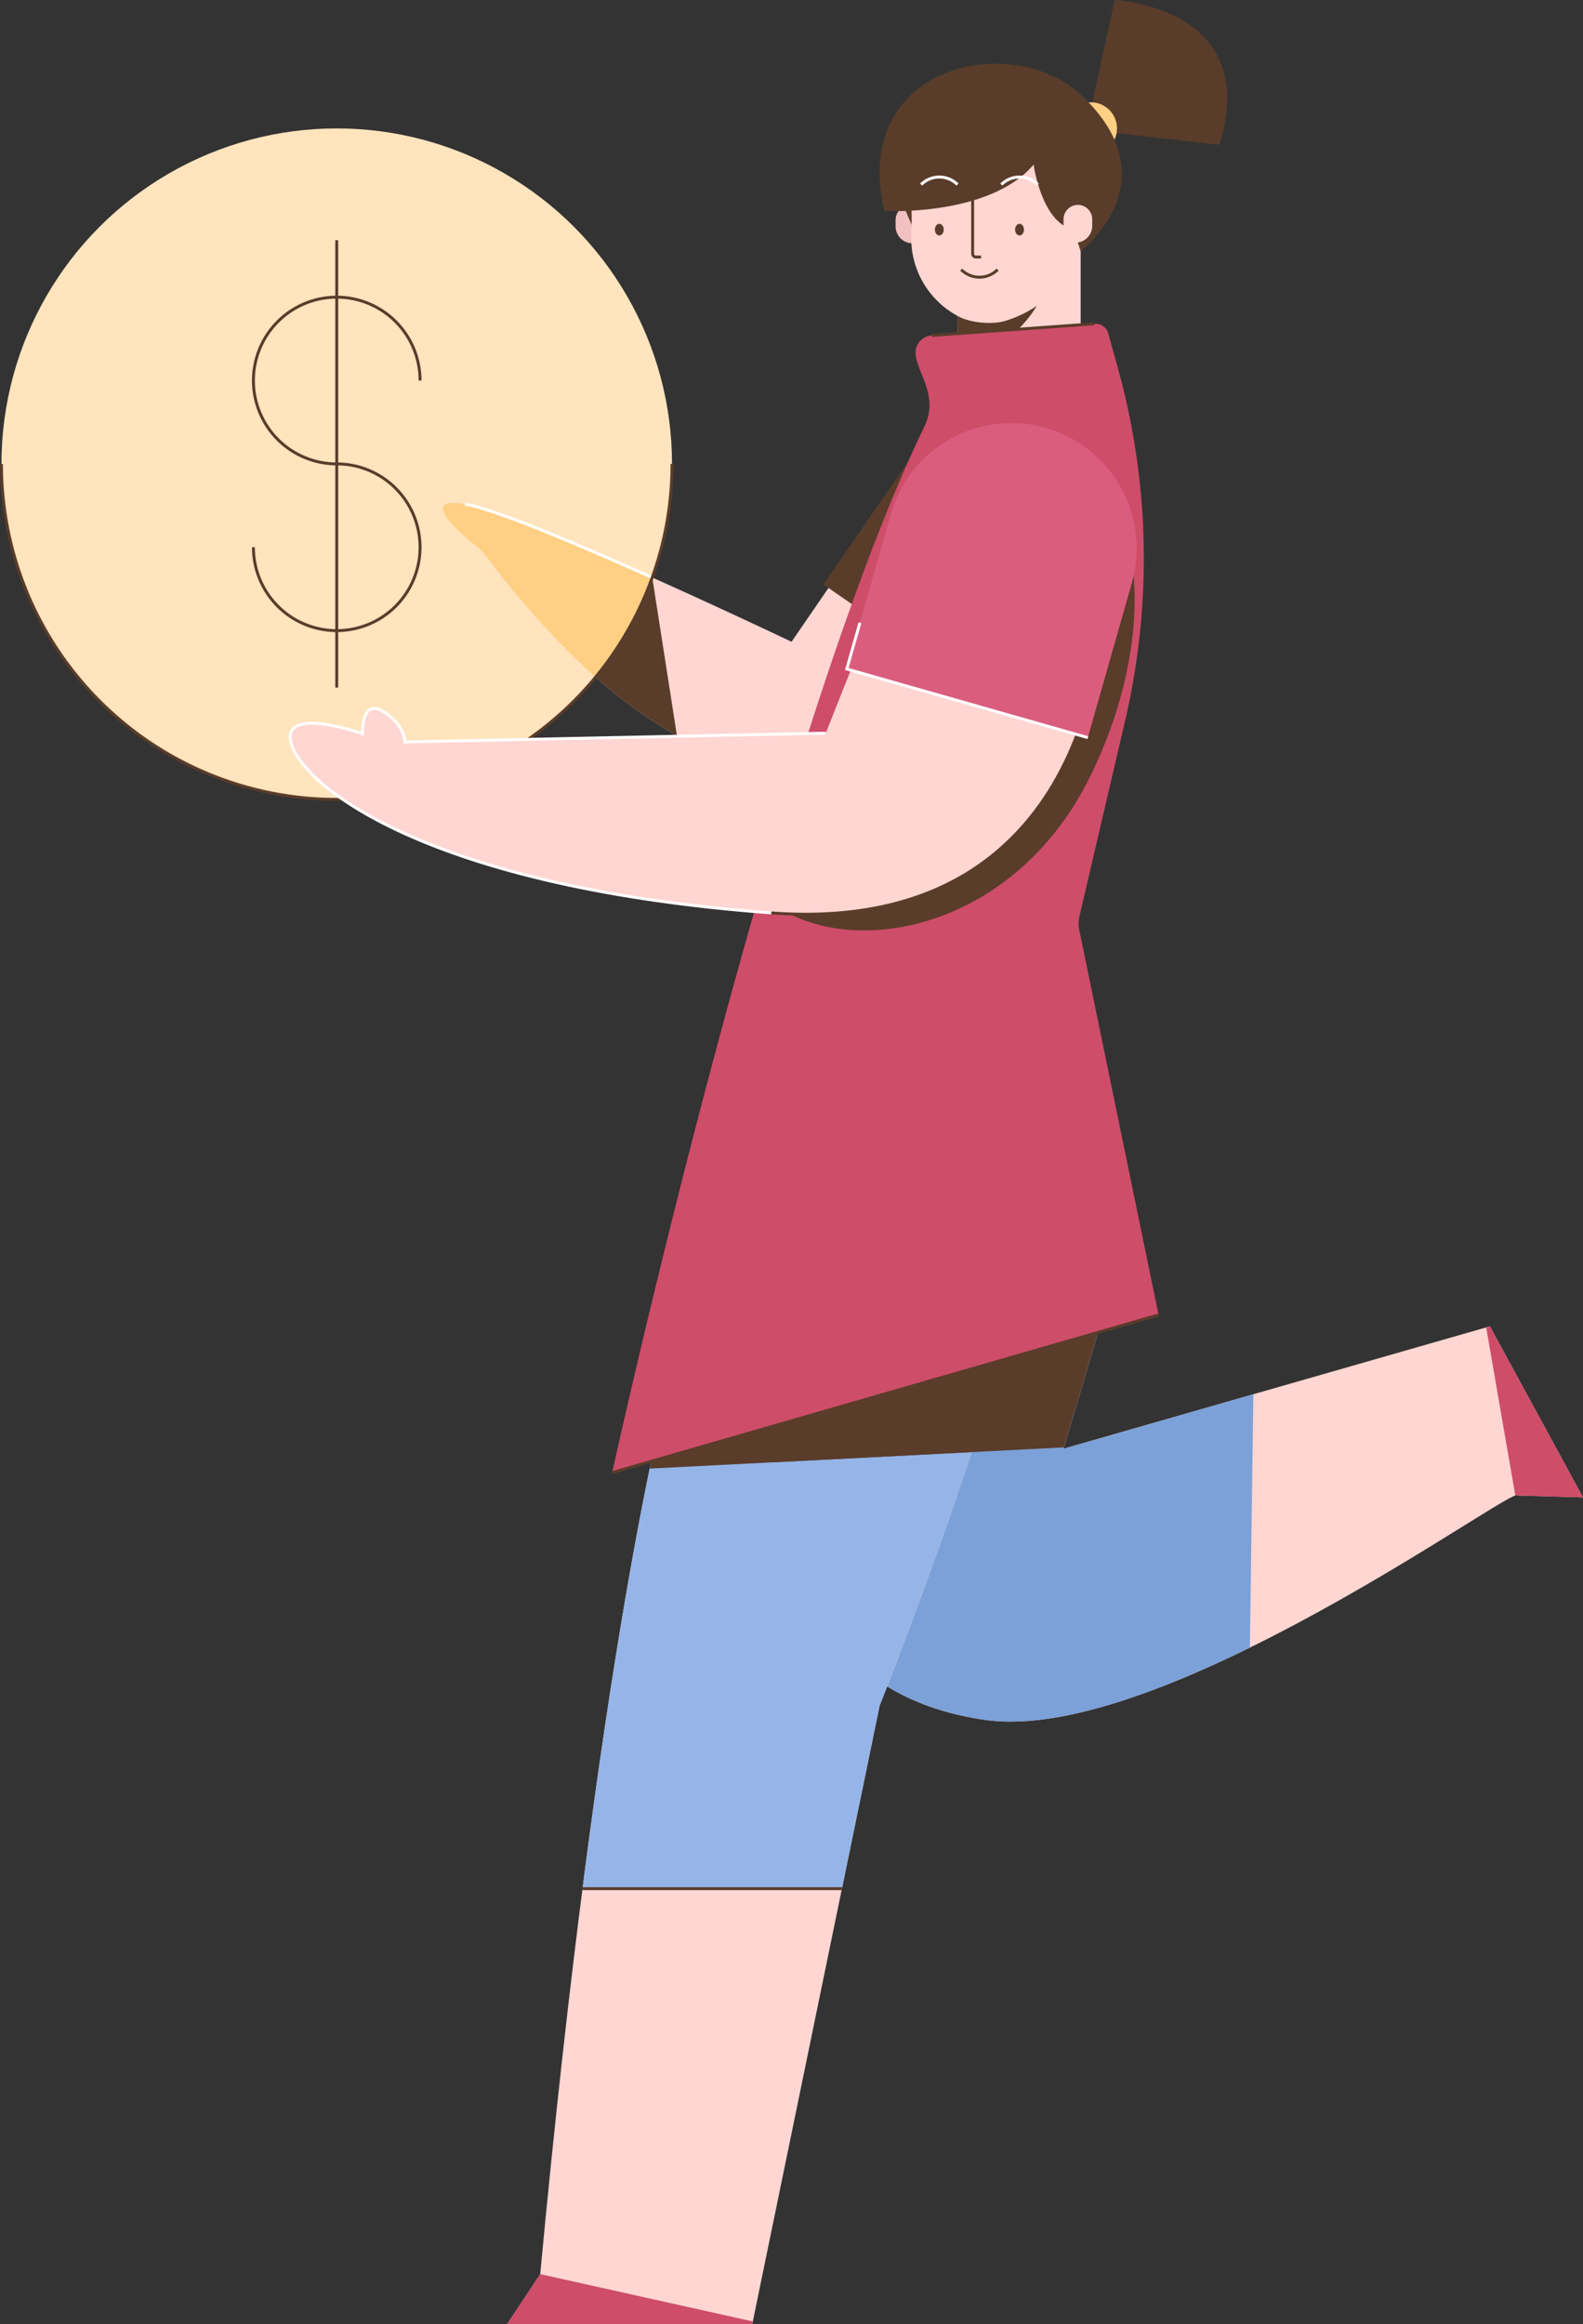 <svg id="Layer_1" data-name="Layer 1" xmlns="http://www.w3.org/2000/svg" viewBox="0 0 542.448 795.925"><rect x="0" y="0" width="542.448" height="795.925" fill="#333333" stroke="none"/><defs><style>.cls-1{fill:#ffd6d2;}.cls-2{fill:#5a3c2a;}.cls-3,.cls-6,.cls-7{fill:none;stroke-miterlimit:10;}.cls-3{stroke:#c7dcf9;}.cls-4{fill:#ffe4bd;}.cls-5{fill:#ffcf83;}.cls-6{stroke:#fff;}.cls-7{stroke:#5a3c2a;}.cls-8{fill:#7ca1d8;}.cls-9{fill:#95b5e8;}.cls-10{fill:#f2c0c0;}.cls-11{fill:#ce4d69;}.cls-12{fill:#db5d7e;}</style></defs><title>payment, cash, dollar, woman, female</title><path class="cls-1" d="M286.575,197.451l-15.333,22.333s-91.899-43.816-111.899-47.149c-16.543-2.757-1.655,9.994,3.985,14.484a19.334,19.334,0,0,1,3.484,3.614c6.013,8.103,28.959,37.752,54.969,54.901,30.333,20,58.769,30.643,73.333,9.833s16.773-26.333,16.773-26.333"/><path class="cls-2" d="M223.515,197.783l-.001-.001-44.997-19.017-.004-.002L171.135,196.382c9.377,11.935,28.941,34.942,50.647,49.254q5.144,3.391,10.195,6.384Z"/><path class="cls-2" d="M345.357,135.15h0a42.94,42.94,0,0,1,42.94,42.94v55.132a0,0,0,0,1,0,0H302.417a0,0,0,0,1,0,0v-55.132A42.94,42.94,0,0,1,345.357,135.15Z" transform="translate(165.729 -163.564) rotate(34.61)"/><line class="cls-3" x1="373.209" y1="143.828" x2="373.209" y2="143.828"/><circle class="cls-4" cx="115.39" cy="158.868" r="114.89"/><path class="cls-5" d="M223.515,197.783c-25.666-11.469-54.077-23.465-64.172-25.148-16.543-2.757-1.655,9.994,3.986,14.484a19.358,19.358,0,0,1,3.484,3.614c4.596,6.195,19.094,24.978,37.286,41.145A114.73,114.73,0,0,0,223.515,197.783Z"/><path class="cls-6" d="M223.515,197.783c-25.666-11.469-54.077-23.465-64.172-25.148"/><path class="cls-7" d="M115.39,273.757A114.89,114.89,0,0,1,.5,158.868"/><path class="cls-7" d="M230.279,158.868A114.89,114.89,0,0,1,115.39,273.757"/><path class="cls-1" d="M520.032,512.136l22.416.667-31.903-58.586-146.103,41.92,14.673-49.333L265.616,470.136S248.448,576.591,337.782,589.03C398.349,597.464,519.782,507.886,520.032,512.136Z"/><path class="cls-8" d="M428.291,564.249l1.214-86.781-65.062,18.668,14.673-49.333L265.616,470.136S248.448,576.591,337.782,589.03C362.076,592.413,396.16,580.023,428.291,564.249Z"/><path class="cls-1" d="M355.597,382.136l-127.815,98s-22.667,85.169-42.667,298.667L173.782,795.925h84l43.632-211.789S369.412,414.136,355.597,382.136Z"/><path class="cls-9" d="M337.12,396.303,227.782,480.136s-13.101,49.243-28.17,166.655h88.895l12.908-62.655s54.554-136.391,56.003-187.833Z"/><path class="cls-2" d="M379.115,446.802l-78.152,16.067-36.108,14.016a164.337,164.337,0,0,0-.233,23.916c42.47-2.165,90.197-4.626,99.959-5.129Z"/><path class="cls-2" d="M222.631,502.928c30.31-1.521,78.254-3.979,110.341-5.629,5.856-17.721,11.5-36.108,15.89-53.023L224.886,492.399Q223.904,496.826,222.631,502.928Z"/><line class="cls-7" x1="199.612" y1="646.79" x2="288.506" y2="646.79"/><path class="cls-2" d="M381.995,0l-8.522,39,6.415,6.288,37.951,4.296C432.628,2.404,381.995,0,381.995,0Z"/><circle class="cls-5" cx="373.828" cy="43.978" r="8.937"/><path class="cls-1" d="M349.212,80.984h0a21.101,21.101,0,0,1,21.101,21.101v47.206a0,0,0,0,1,0,0H328.111a0,0,0,0,1,0,0V102.084A21.101,21.101,0,0,1,349.212,80.984Z" transform="translate(698.423 230.274) rotate(-180)"/><path class="cls-7" d="M349.212,149.291a21.101,21.101,0,0,0,21.101-21.101V115.137"/><path class="cls-2" d="M328.111,125.824V82.758h25.785a12.68,12.68,0,0,1,3.321,3.7c5.649,9.784-3.189,25.463-19.741,35.019A57.032,57.032,0,0,1,328.111,125.824Z"/><path class="cls-10" d="M311.818,70.394h0a4.916,4.916,0,0,1,4.916,4.916v3.901a4.094,4.094,0,0,1-4.094,4.094h0a5.738,5.738,0,0,1-5.738-5.738V75.31a4.916,4.916,0,0,1,4.916-4.916Z"/><polyline class="cls-2" points="313.469 79.448 309.719 70.823 316.407 69.218 317.969 75.823"/><path class="cls-1" d="M317.313,42.904A38.574,38.574,0,0,0,312.059,66.636a105.901,105.901,0,0,1,.203,14.006,30.2,30.2,0,0,0,16.372,27.807c4.052,2.132,11.334,2.785,15.721,1.477,9.907-2.952,24.664-11.861,25.003-31.287.094-5.372,1.848-10.166,3.257-15.35,1.224-4.503,1.576-11.047-1.976-19.135C362.805,26.316,331.883,19.304,317.313,42.904Z"/><path class="cls-2" d="M303.032,72.261S339.056,74.244,354.181,56.369c0,0,2.726,20.023,13.726,22.27l2.405,7.402s31.72-24.123,0-53.655C346.822,10.516,291.256,22.007,303.032,72.261Z"/><ellipse class="cls-2" cx="349.364" cy="78.639" rx="1.523" ry="2.003"/><ellipse class="cls-2" cx="321.878" cy="78.639" rx="1.523" ry="2.003"/><path class="cls-7" d="M333.297,67.5V86.879a1.136,1.136,0,0,0,1.136,1.136H336.182"/><path class="cls-7" d="M329.388,92.343a8.815,8.815,0,0,0,12.466,0"/><path class="cls-6" d="M355.597,63.208a8.815,8.815,0,0,0-12.466,0"/><path class="cls-6" d="M328.111,63.208a8.815,8.815,0,0,0-12.466,0"/><path class="cls-2" d="M320.7,49.679c-.06-.007-.122-.008-.183-.014.093-.049.159-.082.159-.082C320.683,49.615,320.693,49.647,320.7,49.679Z"/><path class="cls-1" d="M370.181,70.18h0a4.094,4.094,0,0,1,4.094,4.094v3.901a4.916,4.916,0,0,1-4.916,4.916h0a4.916,4.916,0,0,1-4.916-4.916V75.918a5.738,5.738,0,0,1,5.738-5.738Z" transform="translate(738.717 153.271) rotate(180)"/><path class="cls-11" d="M319.245,114.879l55.8-4.011a4.579,4.579,0,0,1,4.74,3.341l3.252,11.701a244.122,244.122,0,0,1,2.515,120.898l-15.657,67.03a10.731,10.731,0,0,0-.06,4.607l27.175,131.854-187.235,53.997s54.985-250.704,106.959-358.162c5.038-10.417-2.241-17.999-2.979-24.746A5.923,5.923,0,0,1,319.245,114.879Z"/><path class="cls-2" d="M373.333,266.371c-23.869,48.114-73.485,61.132-102.551,46.712s11.131-18.334,35-66.448,29.075-107.912,58.141-93.492S397.203,218.257,373.333,266.371Z"/><path class="cls-1" d="M377.115,213.247s-1.604,107.608-112.823,99.389c-122.854-9.079-164.298-46.619-164.844-60.024-.417-10.226,24.781-1.361,24.781-1.361s-.5-12.167,7-7.667,7.5,10.5,7.5,10.5l144.232-3,22.768-57.389"/><path class="cls-7" d="M377.115,213.247s-1.604,107.608-112.823,99.389"/><line class="cls-7" x1="397.01" y1="450.3" x2="209.774" y2="504.297"/><line class="cls-7" x1="319.245" y1="114.879" x2="375.045" y2="110.868"/><polygon class="cls-11" points="257.782 795.925 257.971 795.005 185.115 778.802 173.782 795.925 257.782 795.925"/><path class="cls-11" d="M510.546,454.216l-1.276.366,9.979,57.546c.501-.18.772-.186.784.008l22.416.667Z"/><path class="cls-12" d="M344.886,144.658h0A42.94,42.94,0,0,1,387.826,187.599v55.132a0,0,0,0,1,0,0H301.945a0,0,0,0,1,0,0V187.599a42.94,42.94,0,0,1,42.94-42.94Z" transform="translate(66.188 -87.003) rotate(15.885)"/><line class="cls-3" x1="358.307" y1="146.531" x2="358.308" y2="146.531"/><polyline class="cls-6" points="372.764 252.612 290.163 229.105 294.676 213.247"/><path class="cls-6" d="M264.293,312.636c-122.854-9.079-164.298-46.619-164.844-60.024-.417-10.226,24.781-1.361,24.781-1.361s-.5-12.167,7-7.667,7.5,10.5,7.5,10.5l144.232-3"/><path class="cls-7" d="M115.39,158.868a28.55,28.55,0,1,1,28.55-28.55"/><path class="cls-7" d="M115.39,158.868a28.55,28.55,0,1,1-28.55,28.55"/><line class="cls-7" x1="115.39" y1="82.254" x2="115.39" y2="235.481"/></svg>
